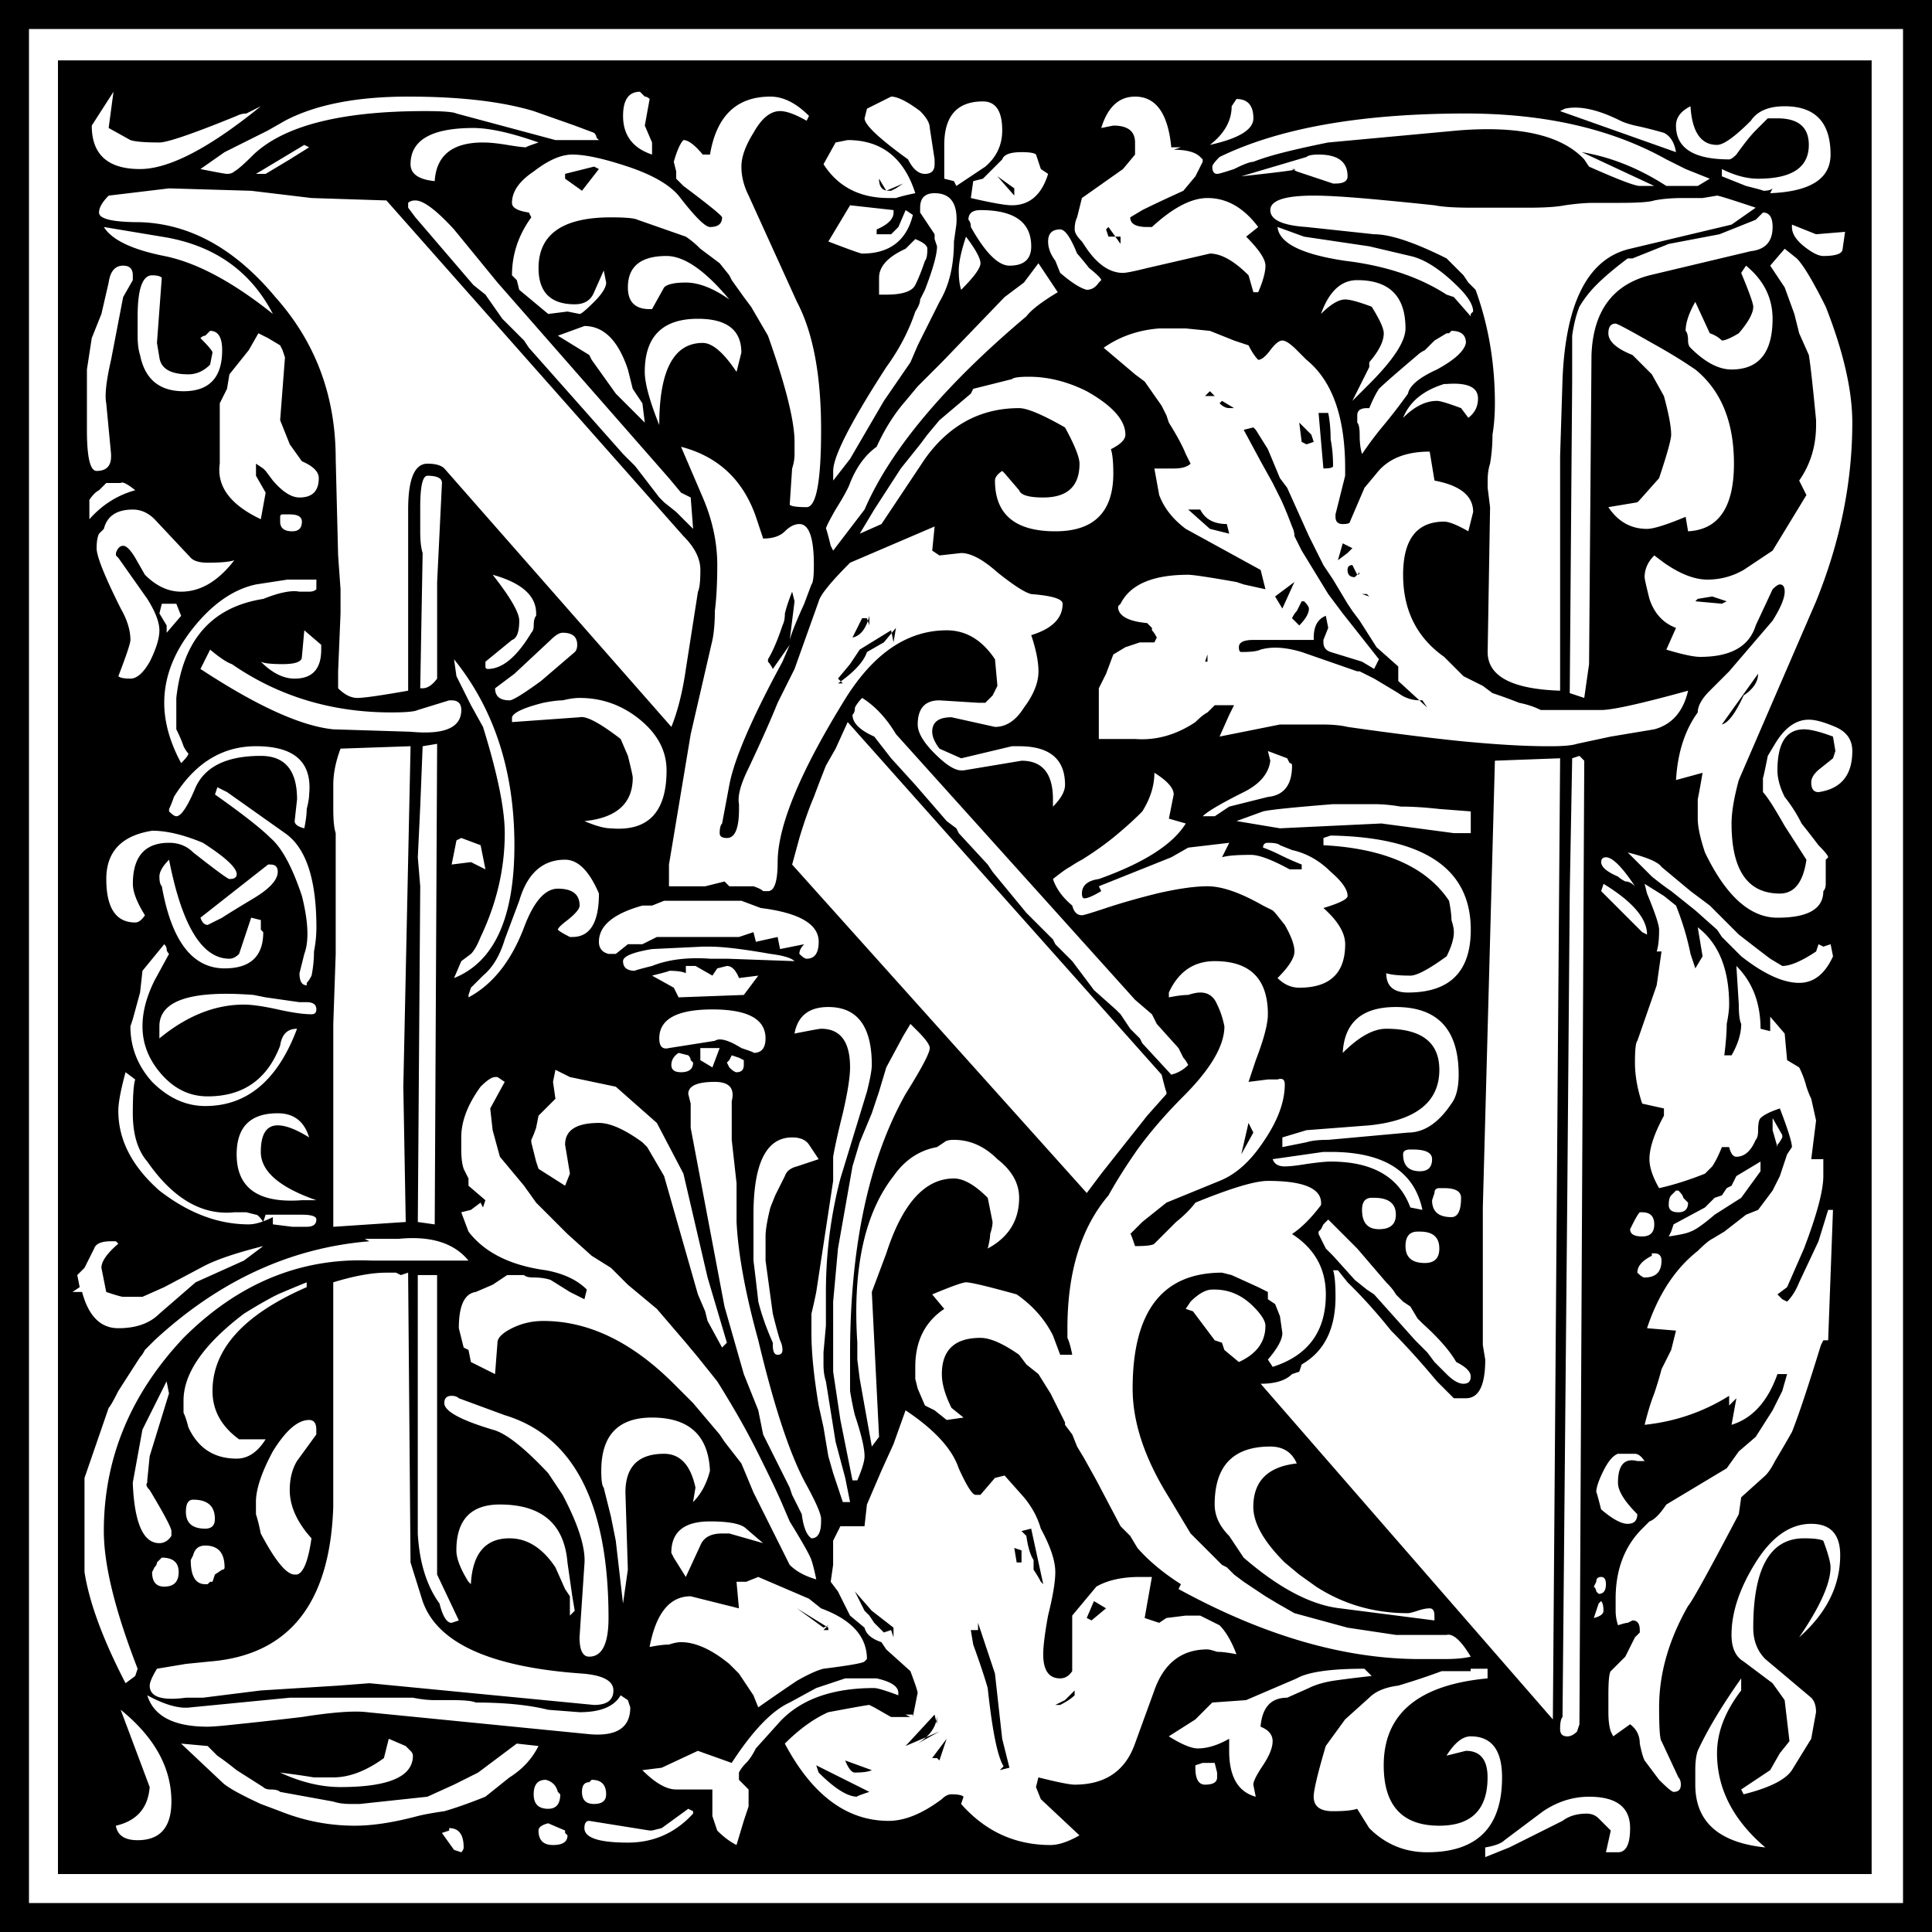 <svg xmlns="http://www.w3.org/2000/svg" viewBox="0 0 500 500"><path d="M0 500V0h500v500H0m7.5-7.5h485V7.5H7.5v485M15 485V15.62h469.38V485H15M168.75 40v-3.125l-1.875-4.375 1.25-6.875c-.417-.416-.834-.625-1.25-.625l-1.25-1.25c-2.917 0-4.375 2.084-4.375 6.25 0 5 2.5 8.334 7.5 10M51.87 43.75c4.167.834 6.458 1.25 6.875 1.25.833 0 1.458-.208 1.875-.625.833-.416 2.5-1.875 5-4.375 7.917-7.5 22.708-11.25 44.375-11.25 4.583 0 7.291.21 8.125.625l25.625 6.875h11.25l-.625-.625c0-.416-.208-.833-.625-1.25l-5-1.875-10.625-3.75c-8.334-2.5-19.167-3.75-32.5-3.75-13.333 0-23.958 2.084-31.875 6.25l-4.375 2.5-11.25 5.625-6.25 4.375M183.75 40h-1.875c-2.084-2.5-3.75-3.75-5-3.75-.834.834-1.667 2.709-2.5 5.625l.625 2.5v1.875l1.875 1.875c6.666 5 10 7.709 10 8.125 0 1.667-1.042 2.5-3.125 2.5-1.25 0-3.959-2.708-8.125-8.125-2.5-2.916-6.875-5.416-13.125-7.5C156.25 41.042 151.458 40 148.125 40c-2.917 0-6.25 1.46-10 4.375-3.75 2.5-5.625 5.209-5.625 8.125 0 1.25 1.458 2.084 4.375 2.5l.625 1.25c-3.334 4.584-5 9.584-5 15l1.25 1.25.625 2.5 7.5 6.25 5-.625 3.125.625c.417 0 1.666-1.04 3.75-3.125 2.083-2.083 3.125-3.75 3.125-5L156.25 70l-2.5 5.625c-.834 2.084-2.5 3.125-5 3.125-6.25 0-9.375-3.125-9.375-9.375 0-8.75 6.25-13.125 18.75-13.125 3.75 0 6.041.21 6.875.625l12.5 4.375c1.25.834 2.5 1.875 3.75 3.125l5 3.75 2.5 3.125.625 1.25 3.125 4.375 1.875 2.5 4.375 7.5c4.583 12.917 6.875 22.084 6.875 27.5v3.125c0 1.25-.208 2.5-.625 3.75l-.625 9.375c.416.417 1.875.625 4.375.625s3.75-6.666 3.75-20c0-14.166-2.084-25.208-6.25-33.125l-12.5-27.5c-1.25-2.5-1.875-5-1.875-7.5s1.04-5.416 3.125-8.75c2.083-3.75 4.375-5.625 6.875-5.625 1.666 0 3.958.834 6.875 2.5l.625-1.25c-3.334-3.333-6.667-5-10-5-8.75 0-13.959 5-15.625 15m40.625-11.875l-.625 2.5c0 1.667 3.75 5.209 11.25 10.625 1.25 2.5 2.708 3.75 4.375 3.75 1.666 0 2.5-.833 2.5-2.5v-1.25l-1.25-8.125c0-1.25-.834-2.708-2.5-4.375-3.334-2.5-5.834-3.75-7.5-3.75l-6.25 3.125m60.625 5l3.125-.625c3.75 0 5.625 1.46 5.625 4.375V40l-3.125 3.75L280 51.25l-1.25 5c-.417.834-.625 1.875-.625 3.125 0 .834.625 1.875 1.875 3.125l1.25 1.875c2.916 4.167 6.041 6.25 9.375 6.25.833 0 2.916-.416 6.25-1.25l16.25-3.75c2.916 0 6.25 1.875 10 5.625l1.25 4.375h1.25c1.25-2.916 1.875-5.208 1.875-6.875 0-1.666-1.667-4.166-5-7.5l3.125-2.5c-3.75-5-8.125-7.5-13.125-7.5-4.167 0-8.959 2.5-14.375 7.5h-1.25c-2.917 0-4.375-.833-4.375-2.5l3.125-1.875c2.5-1.25 6.041-2.916 10.625-5l3.125-3.75 1.875-3.75v-.625l-.625-.625c-1.25-1.25-3.542-1.875-6.875-1.875l1.875-.625h-2.5C302.291 29.375 299.166 25 293.75 25c-4.167 0-7.084 2.709-8.75 8.125m33.75-5.625c0 3.75-1.875 7.084-5.625 10 7.5-1.666 11.25-3.958 11.25-6.875 0-3.333-1.46-5-4.375-5l-1.25 1.875m-74.375 18.75l2.5.625.625 1.25 7.5-5c2.916-2.5 4.375-5.625 4.375-9.375 0-5-1.667-7.5-5-7.5-6.667 0-10 3.75-10 11.25v8.75M67.495 27.5c-1.667.834-2.917 1.46-3.75 1.875-.833 0-1.667.21-2.5.625-11.25 4.584-17.917 6.875-20 6.875-3.75 0-6.25-.208-7.5-.625l-5.625-3.125 1.25-9.375-5.625 8.75c0 7.5 4.167 11.25 12.5 11.25 7.5 0 17.917-5.416 31.25-16.25m370 0c-2.5 1.25-3.75 2.917-3.75 5 0 5.834 4.583 8.75 13.75 8.75.416 0 1.04-.416 1.875-1.25 2.083-2.916 3.75-5 5-6.25l3.125-3.125h2.5c5.416 0 8.124 2.292 8.125 6.875 0 5.834-4.375 8.75-13.125 8.75-2.917 0-6.042-.833-9.375-2.5v1.875l6.25 2.5c3.333.834 4.791 1.25 4.375 1.25 1.25 0 2.083-.208 2.5-.625L458.12 50c10.416-.416 15.625-3.75 15.625-10 0-8.333-3.959-12.5-11.875-12.5-4.167 0-7.084 1.25-8.75 3.75-4.167 4.167-7.084 6.25-8.75 6.25-4.167 0-6.459-3.333-6.875-10m-33.75 1.25l30 10.625c-.417-2.5-1.46-4.166-3.125-5-2.917-.833-5.417-1.458-7.5-1.875-1.667-.416-2.917-.833-3.75-1.25-5.834-2.916-10.625-3.958-14.375-3.125l-1.25.625M315.62 40.625c-1.25 1.25-1.875 2.084-1.875 2.5 0 1.25.416 1.875 1.25 1.875.416 0 1.875-.416 4.375-1.25 2.5-1.25 4.166-1.875 5-1.875 2.083-.833 4.791-1.666 8.125-2.5 3.333-.833 7.083-1.666 11.25-2.5l33.75-3.125c15.833-1.25 26.666 1.25 32.5 7.5l1.25 1.875c7.5 3.334 11.875 5 13.125 5h3.75l-18.75-8.75c7.5 1.25 14.791 4.167 21.875 8.75h8.125l3.125-1.875-6.25-2.5-5-2.5c-14.167-7.916-31.459-11.875-51.875-11.875-27.084 0-48.334 3.75-63.75 11.25m-203.12 6.25c.417-6.666 4.583-10 12.5-10 1.666 0 3.75.21 6.25.625 2.5.417 4.166.625 5 .625-.417 0 .625-.416 3.125-1.25-7.084-2.5-12.709-3.75-16.875-3.75-10.833 0-16.25 3.125-16.25 9.375 0 2.5 2.083 3.959 6.25 4.375m103.75-10l-3.125 5.625c3.75 5.834 9.375 8.75 16.875 8.75h1.875c1.25-.416 2.916-.833 5-1.25-2.917-9.166-8.75-13.75-17.5-13.75l-3.125.625M66.25 45h2.5L75 41.25l5-3.125-1.25-.625-12.5 7.5m185 6.25c5.416 1.25 8.958 1.875 10.625 1.875 4.583 0 7.708-2.708 9.375-8.125l-1.875-1.25-1.25-3.75c-.417-.416-1.667-.625-3.75-.625-2.917 0-4.584.625-5 1.875l-5 5-2.5.625-.625 4.375m70-5.625c11.666-1.25 16.041-1.875 13.125-1.875l1.25.625L345 47.5h.625c2.083 0 3.124-.625 3.125-1.875 0-3.75-2.5-5.625-7.5-5.625-1.667 0-2.709.21-3.125.625l-16.875 5m-293.12 5c-1.667 1.667-2.5 3.125-2.5 4.375 0 1.667 3.542 2.5 10.625 2.5 12.917.417 24.583 6.875 35 19.375C81.672 88.542 86.88 102.5 86.88 118.75l.625 25 .625 8.75v6.25l-.625 15v4.375c1.667 1.667 3.333 2.5 5 2.5 1.667 0 6.042-.625 13.125-1.875v-46.875c0-7.916 1.667-11.875 5-11.875 2.083 0 3.542.417 4.375 1.25l58.75 66.875c1.666-4.166 2.916-9.166 3.75-15l3.125-20c.417-.833.625-2.708.625-5.625 0-2.916-1.458-5.833-4.375-8.75l-76.875-86.875-19.375-.625-15.625-1.875-21.25-.625-15.625 1.875m208.75 30c-1.667 5-4.167 9.792-7.5 14.375-9.167 14.167-13.75 23.125-13.75 26.875v2.5l4.375-5.625 8.75-15 6.875-10 1.875-4.375 5.625-11.25c2.5-4.166 3.75-9.375 3.75-15.625l.625-4.375c.417-5.416-1.458-8.125-5.625-8.125-2.5 0-3.75 1.25-3.75 3.75V55l3.75 5.625v1.25l.625 1.875c0 2.084-1.042 5.834-3.125 11.25l-1.25 2.5c0 .834-.417 1.875-1.25 3.125m137.5-13.75l4.375 4.375 1.25 1.875L381.88 75c3.333 9.167 5 18.959 5 29.375 0 2.917-.21 5.625-.625 8.125 0 2.5-.21 5-.625 7.5-.417 1.25-.625 2.709-.625 4.375v1.875l.625 5-.625 37.5c0 6.25 6.25 9.584 18.75 10v-60.625l.625-20c.833-20 6.666-31.25 17.5-33.75l26.25-6.25 6.25-4.375c-6.25-2.083-9.584-3.125-10-3.125l-3.75.625h-5c-2.917 0-5.417.21-7.5.625-1.25.417-4.167.625-8.75.625h-6.875c-2.084 0-4.584.21-7.5.625-2.084.417-5.209.625-9.375.625h-15c-4.167 0-7.292-.208-9.375-.625-7.917-.833-14.375-1.458-19.375-1.875-5-.416-8.959-.625-11.875-.625-7.5 0-11.25 1.25-11.25 3.75s3.124 3.959 9.375 4.375l17.5 1.875c4.166 0 10.416 2.084 18.75 6.25M105.63 53.75l1.875 2.5 15 17.5 3.125 2.5 4.375 6.25 1.875 1.875 3.75 3.75L136.88 90l24.375 27.5 3.125 3.125 6.25 8.125 1.25 1.25 3.125 2.5 3.125 3.125 1.25 1.25-.625-8.125-2.5-1.25-3.125-3.75-44.375-50.625-11.25-13.75c-4.583-5-7.917-7.5-10-7.5-.833 0-1.458.21-1.875.625v1.25m108.75 8.75c5.416 2.084 8.333 3.125 8.75 3.125 7.083 0 11.458-3.333 13.125-10l-1.875-1.25-1.875 4.375-1.875 1.875h-3.75v-1.25c2.916-1.25 4.375-2.708 4.375-4.375v-.625l-11.25-1.25-5.625 9.375m36.875-3.75c3.75 6.667 7.083 10 10 10 3.75 0 5.625-1.666 5.625-5 0-6.25-4.375-9.375-13.125-9.375-2.084 0-3.125.834-3.125 2.5.417.417.625 1.042.625 1.875m203.12-1.875L445 60.625l-13.125 2.5-9.375 3.75h-1.25c-3.334 2.5-6.042 4.792-8.125 6.875a29.038 29.038 0 00-4.375 5.625c-.834 2.084-1.46 4.584-1.875 7.5V98.75l-.625 80.625 3.75 1.25 1.25-8.75.625-80c.416-11.25 5.416-18.125 15-20.625l26.25-6.25c3.75-.416 5.625-2.5 5.625-6.25 0-2.5-.834-3.75-2.5-3.75l-1.875 1.875m17.5 9.375c3.333 0 5-.625 5-1.875L477.5 60l-7.5.625-6.25-2.5v.625c0 1.667 1.04 3.334 3.125 5 2.083 1.667 3.75 2.5 5 2.5m-445-7.5c2.083 3.334 7.292 5.834 15.625 7.5 8.333 1.667 17.708 6.667 28.125 15-5.833-11.25-15.417-17.916-28.75-20l-15-2.5m246.25 8.75l1.25 3.125c2.916 2.5 5.208 3.959 6.875 4.375 1.25 0 2.291-.625 3.125-1.875L285 72.5c0-.416-1.042-1.458-3.125-3.125-1.667-2.083-2.709-3.333-3.125-3.75-1.667-4.166-3.125-6.25-4.375-6.25-2.084 0-3.125 1.042-3.125 3.125 0 1.667.625 3.334 1.875 5m57.5-8.75c.416 4.167 6.25 7.084 17.5 8.75 10.416 1.25 19.166 4.167 26.25 8.75l1.875.625 4.375 5v-.625l.625-.625c0-1.666-1.25-3.75-3.75-6.25-4.584-4.583-8.75-7.291-12.5-8.125l-10.625-2.5-16.875-2.5-6.875-2.5M250 61.25c-1.25 3.75-1.875 6.667-1.875 8.75 0 2.084.208 3.75.625 5 3.333-3.333 5-5.625 5-6.875s-1.25-3.541-3.75-6.875m-13.125.625l-2.5 2.5c-4.584 2.084-6.875 4.584-6.875 7.5v4.375h1.875c4.166 0 6.666-.833 7.5-2.5.833-1.666 1.666-3.75 2.5-6.25.416-.416.625-1.458.625-3.125 0-.833-1.042-1.666-3.125-2.5m221.25 6.875l3.75 5.625 2.5 6.875 1.25 5 2.5 5.625c.416 2.5 1.04 8.125 1.875 16.875V110c0 5.417-1.46 10.209-4.375 14.375l1.875 3.75-8.75 14.375-7.5 5c-2.917 1.667-6.042 2.5-9.375 2.5-3.334 0-7.084-1.458-11.25-4.375l-2.5-1.875c-1.667 1.667-2.5 3.542-2.5 5.625 0 .417.416 2.292 1.25 5.625 1.25 3.75 3.541 6.25 6.875 7.5l-2.5 5.625c4.166 1.25 7.083 1.875 8.75 1.875 7.916 0 12.708-2.708 14.375-8.125l4.375-9.375c.833-.833 1.458-1.25 1.875-1.25.833 0 1.25.625 1.25 1.875 0 1.667-1.042 4.167-3.125 7.5L447.5 173.75l-5 5c-2.084 2.084-3.126 3.959-3.125 5.625-3.334 4.584-5.209 10.417-5.625 17.5l6.875-1.875c-.417 2.5-.834 4.792-1.25 6.875v5c0 2.084.625 5 1.875 8.75 5.416 11.25 11.666 16.875 18.75 16.875 7.916 0 11.875-2.291 11.875-6.875.416-.417.625-1.04.625-1.875v-6.25l.625-.625c0-.417-.834-1.458-2.5-3.125a233.206 233.206 0 00-4.375-5.625 38.636 38.636 0 00-4.375-6.875c-1.25-2.5-1.875-4.791-1.875-6.875 0-7.083 2.291-10.625 6.875-10.625 1.666 0 4.166.625 7.5 1.875l.625 3.75-.625 1.875-3.125 2.5c-1.667 1.25-2.5 2.5-2.5 3.75 0 1.667.625 2.5 1.875 2.5 5.833-.833 8.75-4.375 8.75-10.625 0-2.916-1.46-5-4.375-6.25-2.917-1.25-5.209-1.875-6.875-1.875-3.334 0-6.25 2.084-8.75 6.25l-1.875 3.125c-.834 4.167-1.25 6.042-1.25 5.625V205c.416.417 1.04 1.25 1.875 2.5.833 1.25 2.083 3.334 3.75 6.25l5.625 8.75c-.834 5.834-3.126 8.75-6.875 8.75-8.334 0-12.5-6.041-12.5-18.125 0-2.916.625-6.666 1.875-11.25l20-46.25c6.25-15.416 9.374-30.833 9.375-46.25 0-8.333-2.292-18.333-6.875-30-3.334-6.666-5.834-10.833-7.5-12.5l-3.125-2.5-3.75 4.375m-269.38 8.75c-6.25-7.5-11.667-11.25-16.25-11.25-6.667 0-10 2.709-10 8.125 0 3.75 1.875 5.625 5.625 5.625h.625l3.125-5.625c.833-.833 2.708-1.25 5.625-1.25 3.333 0 7.083 1.46 11.25 4.375m-162.5 3.75l-2.5 6.25-1.25 8.125v15.625c0 7.084.833 10.625 2.5 10.625 2.5 0 3.75-1.25 3.75-3.75v-.625l-1.25-13.125c-.417-2.083 0-5.833 1.25-11.25l3.125-16.25 2.5-4.375v-1.25c0-1.666-.833-2.5-2.5-2.5-2.083 0-3.333 1.46-3.75 4.375l-1.875 8.125m242.5-13.125l-3.75 5-5 3.75-16.25 16.875-6.25 6.25-3.125 3.75c-2.917 3.334-5.417 7.292-7.5 11.875-2.917 2.084-5.209 5.209-6.875 9.375-.417 1.25-1.667 3.542-3.75 6.875-1.667 2.917-2.5 4.584-2.5 5 0-.416.417 1.042 1.25 4.375l.625 1.25 8.125-10.625c6.666-15.416 20.625-32.083 41.875-50 1.25-1.666 3.958-3.75 8.125-6.25l-5-7.5m183.12.625l-1.25 1.875c2.083 5 3.124 7.917 3.125 8.75 0 1.667-1.25 3.959-3.75 6.875-2.084 1.25-3.542 1.875-4.375 1.875-.834-.833-1.875-1.458-3.125-1.875l-3.75-8.125c-1.667 2.917-2.5 5.417-2.5 7.5.416.417.625 1.25.625 2.5 0 .834.208 1.46.625 1.875 3.75 3.75 7.291 5.625 10.625 5.625 7.083 0 10.625-4.375 10.625-13.125 0-5.416-2.292-10-6.875-13.75M36.245 91.875c1.25 6.25 5 9.375 11.25 9.375 6.667 0 10-3.541 10-10.625 0-3.333-1.042-5-3.125-5l-1.25 1.25c-.417 0-.833.21-1.25.625 2.083 2.084 3.125 3.334 3.125 3.75l-.625 3.125c-1.667 1.667-3.542 2.5-5.625 2.5-4.583 0-7.083-1.458-7.5-4.375l-.625-3.75 1.25-16.875c-.417-.416-1.25-.625-2.5-.625-2.5 0-3.75 3.542-3.75 10.625v5c0 2.084.208 3.75.625 5m305.62-10.625c2.5-2.5 4.583-3.75 6.25-3.75 1.25 0 3.541.625 6.875 1.875 2.083 3.334 3.124 5.625 3.125 6.875 0 2.084-1.25 4.584-3.75 7.5V95l-4.375 8.75 4.375-4.375c6.25-6.25 9.374-11.041 9.375-14.375 0-8.333-4.167-12.5-12.5-12.5-4.167 0-7.292 2.917-9.375 8.75M170.615 110c0-14.166 3.75-21.25 11.25-21.25 2.5 0 5.416 2.5 8.75 7.5l1.25-5c0-5.833-3.75-8.75-11.25-8.75-9.167 0-13.75 4.584-13.75 13.75 0 2.917 1.25 7.5 3.75 13.75m251.88-18.125l2.5 2.5 2.5 2.5 3.125 5.625c1.25 4.584 1.875 7.917 1.875 10 0 1.25-1.042 5-3.125 11.25l-5 5.625-.625.625-7.5 1.25c2.5 3.75 5.833 5.625 10 5.625 1.666 0 5-1.04 10-3.125l.625 3.75c7.916-.416 11.875-6.25 11.875-17.5 0-10.833-3.334-18.958-10-24.375l-1.875-1.25c-2.5-1.666-5.625-3.541-9.375-5.625-5.834-3.333-8.959-5-9.375-5-1.25 0-1.875.834-1.875 2.5 0 2.084 2.083 3.959 6.25 5.625m-278.12-5l8.125 5 .625 1.25 6.25 8.75L165 107.5l1.875 1.875-.625-5-2.5-3.75-1.25-5c-2.5-7.5-6.25-11.25-11.25-11.25l-6.875 2.5M285.625 90l8.125 6.875 2.5 1.875 4.375 6.25 1.25 2.5.625 1.875c2.083 3.334 3.541 6.042 4.375 8.125l1.25 2.5c-.834.834-2.292 1.25-4.375 1.25h-5l1.25 6.875c1.25 3.334 3.541 6.25 6.875 8.75L326.25 147.5l1.25 5-5.625-1.25-1.875-.625c-7.084-1.25-11.25-1.875-12.5-1.875-9.167 0-15 2.5-17.5 7.5l-.625.625v.625c.416 2.084 2.916 3.334 7.5 3.75l1.25 1.25v.625c.416.417.833 1.042 1.25 1.875l-.625 1.25H295l-3.75 1.25-3.125 1.875-1.875 5-1.875 3.75v13.125h9.375c5.416.417 10.625-1.042 15.625-4.375 1.25-1.25 2.291-2.083 3.125-2.5l1.875-1.875h5l-1.25 2.5-2.5 5.625 15.625-3.125h10.625c2.916 0 5.208.21 6.875.625 11.666 1.667 21.666 2.917 30 3.75 8.75.834 16.041 1.25 21.875 1.25h.625c3.333 0 5.625-.208 6.875-.625l8.75-1.875 11.25-1.875c4.583-1.25 7.5-4.583 8.75-10-12.084 3.334-19.584 5-22.5 5H398.75c-1.667-.833-3.542-1.458-5.625-1.875a126.052 126.052 0 00-6.875-2.5l-2.5-1.875-5-2.5-5-5c-7.084-5-10.625-12.083-10.625-21.25 0-9.166 3.541-13.75 10.625-13.75 1.25 0 3.333.834 6.25 2.5l1.25-5c0-4.166-3.334-6.875-10-8.125l-1.25-7.5c-6.25 0-10.834 1.875-13.75 5.625l-3.125 3.75-3.75 8.75c0 .417-.625.625-1.875.625s-1.875-.625-1.875-1.875v-.625l2.5-10v-1.875c0-13.333-3.334-22.708-10-28.125l-2.5-2.5c-1.667-1.666-2.917-2.5-3.75-2.5-.834 0-1.875.834-3.125 2.5-1.25 1.667-2.292 2.5-3.125 2.5-.834-.833-1.667-2.083-2.5-3.75l-3.75-1.25-6.25-2.5-6.25-.625H300c-5.417.417-10.209 2.084-14.375 5m-221.25.625l-5 6.25-.625 3.75-1.875 3.75V120c-.833 5.834 2.708 10.625 10.625 14.375l1.25-6.875-2.5-4.375V120l1.875 1.25.625.625 1.875 2.5c2.5 2.917 4.792 4.375 6.875 4.375 3.333 0 5-1.666 5-5 0-1.666-1.458-3.125-4.375-4.375L75 115l-2.5-6.25 1.25-16.25-.625-1.875-.625-1.25-3.125-1.875-2.5-1.25-2.5 4.375m306.88-2.5l-2.5 2.5c-.834.417-1.46.834-1.875 1.25-5.417 4.584-8.75 7.5-10 8.75-.834 1.25-1.667 2.917-2.5 5h-.625c-1.667 0-2.5.625-2.5 1.875v1.875c.416.417.625 1.46.625 3.125 0 2.084.208 3.75.625 5 1.666-2.5 3.541-5 5.625-7.5 2.083-2.5 4.166-5.208 6.25-8.125.416-2.083 2.916-4.166 7.5-6.25 4.583-2.5 7.083-4.791 7.5-6.875 0-2.083-1.25-3.125-3.75-3.125l-.625.625h-.625l-3.125 1.875m-119.38 12.5l-.625 1.25-8.125 6.875L240 112.5l-1.875 2.5-5 6.25-6.875 10.625-3.75 6.25 5.625-2.5 11.25-16.875c6.25-8.75 14.375-13.125 24.375-13.125 2.083 0 6.041 1.667 11.875 5 2.5 4.584 3.75 7.709 3.75 9.375 0 5.834-3.125 8.75-9.375 8.75-3.75 0-5.834-.625-6.25-1.875L260 122.5l-.625-.625c-1.25.834-1.875 1.667-1.875 2.5 0 8.75 5.208 13.125 15.625 13.125 10 0 15-5 15-15 0-2.916-.21-5-.625-6.25 2.5-1.25 3.75-2.5 3.75-3.75 0-3.75-3.334-7.5-10-11.25-5-2.5-10-3.75-15-3.75-2.5 0-3.959.21-4.375.625l-10 2.5m121.88-1.25c-5.417 1.667-8.959 4.584-10.625 8.75 2.916-2.916 5.833-4.375 8.75-4.375.833 0 2.916.625 6.25 1.875l1.875 2.5c1.666-1.25 2.5-2.916 2.5-5 0-2.916-2.709-4.166-8.125-3.75h-.625m-197.5 16.25l5.625 13.125c2.5 5.834 3.75 11.667 3.75 17.5 0 4.584-.208 8.542-.625 11.875 0 2.917-.21 5.417-.625 7.5L178.755 190l-5.625 33.75v5.625h9.375l5-1.25 1.25 1.25h6.25c1.25.417 2.083.833 2.5 1.25h1.25c1.666 0 2.5-2.5 2.5-7.5 0-9.166 5.625-22.916 16.875-41.25 7.5-12.5 16.458-18.75 26.875-18.75 5 0 9.166 2.5 12.5 7.5l.625 6.875-1.25 2.5-1.875 1.875h-1.875l-10-.625c-3.75 0-5.625 2.084-5.625 6.25 0 2.084 1.458 4.584 4.375 7.5 2.916 2.917 5.208 4.375 6.875 4.375h.625l15-2.5c5.416 0 8.125 3.334 8.125 10v1.875c2.083-2.083 3.125-3.958 3.125-5.625 0-6.666-3.959-10-11.875-10h-1.875l-13.125 3.125-5.625-2.5c-1.25-1.666-1.875-3.125-1.875-4.375 0-2.5 1.666-3.75 5-3.75l11.25 2.5c2.916 0 5.416-1.666 7.5-5 2.5-3.333 3.75-6.458 3.75-9.375 0-2.5-.625-5.625-1.875-9.375 5.416-1.666 8.125-4.375 8.125-8.125 0-1.25-2.709-2.083-8.125-2.5-1.667-.416-4.584-2.291-8.75-5.625-3.75-3.333-6.875-5-9.375-5l-5.625.625-1.875-1.25.625-6.25-21.875 9.375c-5 5-7.709 8.334-8.125 10l-6.25 17.5-4.375 8.75c-1.667 4.167-4.167 9.792-7.5 16.875-2.084 4.167-2.917 7.292-2.5 9.375v1.25c0 5-1.042 7.5-3.125 7.5-1.25 0-1.875-.417-1.875-1.25 0-1.25.208-2.083.625-2.5l1.875-10c1.25-6.666 5.833-17.291 13.75-31.875l1.875-4.375-4.375 6.25c-.417-.833-.833-1.458-1.25-1.875v-.625c1.25-2.083 2.5-5 3.75-8.75.417-.833.625-1.875.625-3.125.417-1.666 1.04-3.541 1.875-5.625l.625 2.5-1.25 10c.416-1.666 1.666-4.791 3.75-9.375l1.875-5c.416-.416.625-2.083.625-5 0-7.083-1.25-10.625-3.75-10.625-1.25 0-2.5.625-3.75 1.875s-3.125 1.875-5.625 1.875l-1.875-5.625c-3.334-9.583-9.792-15.625-19.375-18.125m-67.5 62.5h.625c1.25 0 2.5-.833 3.75-2.5v-25L114.38 125c0-1.25-1.25-1.875-3.75-1.875-1.25 0-1.875 2.709-1.875 8.125v6.25c0 2.5.208 4.375.625 5.625l-.625 35m-85.625-48.75v5c3.333-3.75 7.292-6.25 11.875-7.5-2.083-1.666-3.333-2.291-3.75-1.875h-3.75l-1.875 1.875c-.833.417-1.667 1.25-2.5 2.5m3.75 7.5l-1.25 1.25c-.417.834-.625 2.084-.625 3.75 0 2.084 2.083 7.292 6.25 15.625 1.667 2.917 2.5 5.625 2.5 8.125 0 .834-1.042 3.959-3.125 9.375.417.417 1.458.625 3.125.625s3.333-1.458 5-4.375c1.667-3.333 2.5-6.041 2.5-8.125 0-2.083-1.042-4.791-3.125-8.125l-7.5-10.625-.625-.625v-.625c.417-1.25 1.042-1.875 1.875-1.875s1.875 1.042 3.125 3.125l2.5 4.375c2.917 2.917 6.042 4.375 9.375 4.375 5 0 9.583-2.708 13.75-8.125-1.25.417-3.542.625-6.875.625-2.083 0-3.542-.416-4.375-1.25l-9.375-10c-1.667-1.666-3.542-2.5-5.625-2.5-4.167 0-6.667 1.667-7.5 5m48.125-3.75H73.13c-.417 0-.625.21-.625.625V135c0 1.667 1.042 2.5 3.125 2.5 1.667 0 2.5-.833 2.5-2.5 0-1.25-1.042-1.875-3.125-1.875m52.5 15.625c4.583 5.834 6.875 9.792 6.875 11.875 0 2.917-.625 4.584-1.875 5l-6.875 5.625v1.25c0 .417.208.625.625.625 3.75 0 7.5-3.125 11.25-9.375.417-.416.625-1.04.625-1.875 0-1.25.208-2.083.625-2.5v-.625c0-4.583-3.75-7.916-11.25-10M46.88 197.5c1.25-1.25 1.875-2.083 1.875-2.5-.417-.416-.833-1.04-1.25-1.875-.417-1.25-1.042-2.708-1.875-4.375v-8.125c1.667-15 9.167-23.541 22.5-25.625 4.167-1.666 7.292-2.291 9.375-1.875h2.5c.833 0 1.458-.208 1.875-.625V150h-7.5l-8.125 1.25c-5.833 1.25-11.25 5-16.25 11.25s-7.5 12.709-7.5 19.375c0 5 1.458 10.209 4.375 15.625m-5.625-38.75l1.875 3.125v1.875l3.75-4.375-1.25-3.125h-3.75l-.625 2.5m26.25 12.5c2.917 2.917 5.833 4.375 8.75 4.375 4.583 0 6.875-2.5 6.875-7.5v-1.25l-4.375-3.75L78.13 170c0 1.25-1.667 1.875-5 1.875-2.917 0-4.792-.208-5.625-.625m65.625 3.125l-5 3.75c0 2.084 1.25 3.125 3.75 3.125.833 0 3.541-1.666 8.125-5l8.75-7.5c.417-.417.625-1.042.625-1.875 0-2.083-1.25-3.125-3.75-3.125-.834 0-1.875.625-3.125 1.875l-9.375 8.75m-78.75-6.25l-2.5 5c14.583 9.584 26.042 14.792 34.375 15.625l20 .625c8.75.833 13.125-1.042 13.125-5.625 0-1.666-.834-2.5-2.5-2.5h-.625l-8.125 2.5c-.833.417-3.125.625-6.875.625-15.417 0-29.167-4.166-41.25-12.5-1.25-.417-3.125-1.666-5.625-3.75m63.125 2.5l.625 4.375 1.25 2.5 2.5 5 3.125 5.625c3.75 12.084 5.625 21.25 5.625 27.5 0 9.167-2.084 18.125-6.25 26.875-.834 2.084-1.667 3.542-2.5 4.375l-2.5 1.875-1.875 4.375c10.416-4.166 15.625-15.625 15.625-34.375 0-19.166-5.209-35.208-15.625-48.125m43.125 20.625l1.875 4.375c.833 3.334 1.25 5.209 1.25 5.625 0 6.667-4.167 10.417-12.5 11.25 2.916 1.25 5.208 1.875 6.875 1.875 9.583.834 14.375-4.166 14.375-15 0-5-2.292-9.375-6.875-13.125-4.584-3.75-9.792-5.625-15.625-5.625-1.25 0-2.709.21-4.375.625-1.25 0-2.917.21-5 .625-5 1.25-7.709 2.5-8.125 3.75v1.25l17.5-1.25c1.666-.417 5.208 1.458 10.625 5.625m62.5-10.625c-.834.833-1.458 1.667-1.875 2.5 0 .834-.208 1.46-.625 1.875 0 2.084 1.875 3.959 5.625 5.625l4.375 5.625 6.25 6.875 8.125 9.375 2.5 1.875.625 1.25 7.5 8.125 1.25 1.875 8.75 10.625 6.875 6.875.625 1.25 3.125 3.125 1.25 1.25 5.625 7.5 5.625 5 1.25 1.25 2.5 3.75 2.5 2.5.625 1.25 7.5 8.125c1.666-.417 3.125-1.25 4.375-2.5-.417-.833-.834-1.458-1.25-1.875l-1.25-2.5-5.625-6.25-1.25-2.5-4.375-3.75L231.88 190c-2.5-4.166-5.417-7.291-8.75-9.375m-3.75 6.25l-3.125 6.875-2.5 4.375a419.764 419.764 0 00-3.125 8.125c-1.25 2.917-2.5 6.459-3.75 10.625l-1.875 6.875 76.25 85 3.75-5 11.875-15 5-5.625v-.625c0 .417-.417-1.04-1.25-4.375l-81.25-91.25M113.13 192.5l-3.75.625-.625 15.625-.625 13.125.625 7.5-.625 86.875 4.375.625.625-124.38m-6.875.625l-18.125.625c-1.25 3.334-1.875 6.459-1.875 9.375v6.25c0 2.917.208 5 .625 6.25v31.25l-.625 18.125v52.5l18.75-1.25-.625-35 1.875-88.125m-27.5 21.25c.417-2.083.625-3.75.625-5 .417-1.666.625-2.916.625-3.75.833-8.333-3.75-12.5-13.75-12.5-8.75 0-15.833 4.375-21.25 13.125-.417 1.25-.833 2.292-1.25 3.125v.625c.833.833 1.458 1.25 1.875 1.25 1.25 0 2.917-2.5 5-7.5 2.5-5.416 8.125-8.125 16.875-8.125 6.25 0 9.375 3.75 9.375 11.25l-.625 5.625c0 .834.833 1.46 2.5 1.875m250-17.5c-.417 3.334-2.709 6.042-6.875 8.125-5.834 2.917-9.375 5-10.625 6.25h3.125l3.75-2.5 10-2.5c4.166-.417 6.25-3.125 6.25-8.125 0-.417-.21-.625-.625-.625l-.625-1.25-5-1.875.625 2.5m80-1.25l-1.875.625-.625 34.375-.625 76.875-1.25 136.88c-.417.417-.625 1.458-.625 3.125 0 1.25.625 1.875 1.875 1.875.833 0 1.666-.417 2.5-1.25l.625-1.875 1.25-249.38-1.25-1.25m-21.875 1.25l-3.125 115.62v35.625l.625 3.75c0 6.667-1.667 10-5 10h-3.125l-4.375-4.375c-4.167-5-8.126-9.375-11.875-13.125-3.334-4.167-6.667-7.917-10-11.25l-1.25-1.25-2.5-3.125h-1.25c.416 1.25.625 3.542.625 6.875 0 8.333-2.917 14.167-8.75 17.5l-.625 1.875-1.875.625c-1.667 1.667-4.375 2.5-8.125 2.5l75.625 86.875 1.875-248.75-16.875.625m-88.125 3.125c0 3.334-1.042 6.667-3.125 10l-.625.625c-1.667 1.667-3.75 3.542-6.25 5.625-2.5 2.084-5.417 4.167-8.75 6.25-.834.417-1.875 1.042-3.125 1.875-.834.417-2.292 1.458-4.375 3.125.833 2.5 2.5 4.792 5 6.875.416 1.667 1.25 2.5 2.5 2.5.416 0 2.5-.625 6.25-1.875s8.125-2.5 13.125-3.75c5.416-1.25 9.791-1.875 13.125-1.875 3.75 0 8.541 1.667 14.375 5l2.5 1.25.625.625 2.5 3.125c1.666 2.917 2.5 5.209 2.5 6.875 0 1.667-1.46 3.959-4.375 6.875 1.666 1.667 3.541 2.5 5.625 2.5 7.916 0 11.875-3.75 11.875-11.25 0-2.916-1.875-6.041-5.625-9.375 4.166-1.25 6.25-2.291 6.25-3.125 0-1.666-1.46-3.75-4.375-6.25-2.917-2.916-6.25-4.791-10-5.625l-3.125-1.25c-.417-.417-1.46-.625-3.125-.625-.834 0-1.25.417-1.25 1.25 1.25.417 2.708 1.042 4.375 1.875a73.836 73.836 0 005.625 2.5v1.25h-3.125c-4.584-2.5-7.917-3.75-10-3.75-3.75 0-6.25.21-7.5.625l1.875-3.75-10.625 1.25-4.375 2.5-18.75 7.5.625 1.25c-2.084 1.25-3.542 1.875-4.375 1.875-.417 0-.625-.417-.625-1.25 0-2.083 1.458-3.333 4.375-3.75 11.666-4.166 19.166-8.958 22.5-14.375l-4.375-1.25 1.25-6.25c0-1.666-1.667-3.541-5-5.625m-243.12 5.625c7.083 5 11.875 8.75 14.375 11.25 2.917 2.5 5.625 7.5 8.125 15 1.667 6.667 1.875 11.667.625 15l-1.25 5c0 2.084.625 3.125 1.875 3.125v-.625c.417-.416.833-1.04 1.25-1.875.417-2.083.625-4.166.625-6.25.417-2.083.625-4.166.625-6.25 0-12.5-2.708-20.625-8.125-24.375l-15-10.625-2.5-1.25-.625 1.875m325 10v-5.625l-8.125-.625c-3.75-.417-7.084-.625-10-.625-2.5-.417-4.792-.625-6.875-.625H345.01c-10.417.833-16.459 1.458-18.125 1.875l-6.875 2.5 11.25 1.875 26.25-1.25 18.75 2.5h4.375m-341.25-.625c-7.917 1.25-11.875 5.417-11.875 12.5 0 7.5 2.5 11.25 7.5 11.25.833 0 1.667-.625 2.5-1.875-2.083-3.333-3.125-6.041-3.125-8.125 0-7.083 3.125-10.625 9.375-10.625 2.5 0 4.583.834 6.25 2.5 5.833 4.584 8.958 6.875 9.375 6.875 1.25 0 1.875-.417 1.875-1.25 0-1.666-2.917-4.375-8.75-8.125-5-2.083-9.375-3.125-13.125-3.125m78.75 2.5l-1.25 6.25 5-.625 3.75 1.875-1.25-6.25-5-1.875-1.25.625m226.25-1.25l-1.875.625v1.875c15.833.833 26.666 5.625 32.5 14.375.416 2.084.625 3.75.625 5 .416 1.25.625 2.292.625 3.125 0 1.667-.625 3.75-1.875 6.25-4.584 3.334-7.709 5-9.375 5-2.917 0-5-.208-6.25-.625 0 3.334 1.875 5 5.625 5 10.833 0 16.25-5.416 16.25-16.25 0-15.833-12.084-23.958-36.25-24.375m76.875 4.375l6.25 6.25c2.083 1.667 3.75 2.917 5 3.75l6.25 5 5.625 5 1.25 1.875 5 5c5.833 4.584 10.833 6.875 15 6.875 3.75 0 6.666-2.291 8.75-6.875l-.625-3.125-1.875.625-1.25-.625-.625 1.875c-3.75 2.5-6.667 3.75-8.75 3.75l-3.125-1.875c-1.667-1.25-4.375-3.333-8.125-6.25l-7.5-7.5-5-3.75-7.5-6.25c-.834-1.25-3.75-2.5-8.75-3.75m1.875 8.75c-3.334-5-5.834-7.5-7.5-7.5-.834 0-1.25.417-1.25 1.25 0 1.25 1.458 2.5 4.375 3.75.416.417 1.04.834 1.875 1.25.833 0 1.666.417 2.5 1.25m-301.88 28.75c6.25-3.333 11.041-9.375 14.375-18.125 2.5-6.666 5.416-10 8.75-10 3.75 0 5.625 1.46 5.625 4.375 0 .833-1.042 2.084-3.125 3.75-1.667 1.25-2.5 2.084-2.5 2.5.417.417 1.458 1.042 3.125 1.875h.625c4.583 0 6.875-3.75 6.875-11.25-2.5-5.833-5.417-8.75-8.75-8.75-5.834 0-9.792 3.542-11.875 10.625l-3.75 10c-1.25 4.167-3.125 7.292-5.625 9.375l-3.125 3.125-.625 1.875v.625m-77.5-35.625c-1.667 1.667-2.5 3.125-2.5 4.375s.208 2.084.625 2.5c2.5 14.167 7.917 21.25 16.25 21.25 6.667 0 10-3.125 10-9.375l-.625-.625v-2.5l-2.5-.625-3.125 9.375c-.833.833-1.667 1.25-2.5 1.25-7.083 0-12.292-8.541-15.625-25.625m8.125 15c.417 1.25 1.042 1.875 1.875 1.875l3.75-1.875c1.25-.833 3.958-2.5 8.125-5s6.25-4.791 6.25-6.875c0-1.25-.625-1.875-1.875-1.875h-.625l-17.5 13.75M415 228.74l-.625 1.875L425 241.24l1.25.625c0-4.166-3.75-8.541-11.25-13.125m11.25 2.5c2.083 5 3.124 8.125 3.125 9.375 0 2.5-.21 4.375-.625 5.625H430l-1.25 8.75-5 14.375c-.417.417-.625 2.292-.625 5.625 0 3.334.625 6.875 1.875 10.625l5.625 1.25v1.875c-2.5 4.584-3.75 8.334-3.75 11.25 0 2.084.833 4.584 2.5 7.5 3.75-.833 7.708-2.083 11.875-3.75.416-.417 1.04-1.042 1.875-1.875.833-1.25 1.666-2.916 2.5-5h1.875c.416 1.667 1.04 2.5 1.875 2.5 2.083 0 3.75-1.458 5-4.375.416-.417.625-1.25.625-2.5 0-1.666.208-2.708.625-3.125.833-.833 2.5-1.666 5-2.5 2.083 5.417 3.124 8.75 3.125 10l-1.25 1.875-1.875 5.625-1.875 3.75-3.75 5-3.125 1.25-5.625 4.375-3.125 1.875c-.834.417-2.084 1.458-3.75 3.125-5.834 4.583-10.209 11.25-13.125 20l7.5.625-1.25 5-2.5 5c-.417 1.667-1.042 3.75-1.875 6.25-.834 2.083-1.667 4.792-2.5 8.125 7.916-.833 15.208-3.333 21.875-7.5v2.5l1.875-1.875-1.25 6.875c5.416-1.667 9.374-6.042 11.875-13.125h2.5l-1.25 4.375-2.5 5-4.375 6.875-4.375 3.75-3.125 4.375-15.625 9.375c-1.667 2.5-3.126 3.958-4.375 4.375L425 395.615c-4.584 4.583-6.875 10.625-6.875 18.125v3.125c0 1.25.208 2.5.625 3.75 1.25-.417 2.083-.625 2.5-.625l1.25-.625c1.25 0 1.875.833 1.875 2.5v.625l-1.25 1.25-2.5 5-3.75 3.75c-.417.417-.625 2.5-.625 6.25v4.375c0 2.083.208 3.75.625 5l.625 1.25 4.375-3.125c1.666 1.25 2.5 2.917 2.5 5 .416 2.083.833 3.542 1.25 4.375l3.75 5c2.083 2.083 3.333 3.125 3.75 3.125 1.25 0 1.875-.625 1.875-1.875 0-.833-.21-1.458-.625-1.875L430 450.615c-.417-.417-.625-3.333-.625-8.75 0-8.75 2.5-17.5 7.5-26.25.416-.417 1.666-2.5 3.75-6.25 2.083-3.75 5.208-9.583 9.375-17.5l.625-4.375 6.25-5.625c.833-.833 1.666-2.083 2.5-3.75a419.236 419.236 0 004.375-7.5c1.666-4.167 4.166-11.667 7.5-22.5l.625-1.25h1.25l1.25-33.75h-1.25l-2.5 8.125-5 10.625c-.834 2.083-1.875 3.75-3.125 5l-1.25-.625-1.25-1.25 2.5-1.875 4.375-10c3.333-8.75 5-15 5-18.75v-4.375h-3.125l1.25-10-1.25-5.625c-.417-.833-.834-1.875-1.25-3.125a24.5 24.5 0 00-1.875-5l-3.125-1.875-.625-6.875-3.75-4.375v3.75l-2.5-.625c0-6.666-2.084-12.083-6.25-16.25l.625 10c0 2.5.208 4.167.625 5 0 2.5-.834 5.209-2.5 8.125h-1.875c.416-3.333.625-6.041.625-8.125.416-2.083.625-3.75.625-5 0-9.166-2.709-15.833-8.125-20l1.25 7.5-1.875 3.125-1.25-3.75c-.834-4.166-2.084-8.333-3.75-12.5l-3.125-2.5-5-3.125.625 2.5m-257.5 3.125h-2.5c-7.5 2.084-11.25 5.209-11.25 9.375 0 1.667.833 2.709 2.5 3.125h1.875l3.125-2.5h3.75l3.75-1.875h21.25l3.75-1.25.625 2.5 5.625-1.25.625 3.125 6.25-1.25c-.834.834-1.25 1.667-1.25 2.5.833.833 1.458 1.25 1.875 1.25 2.083 0 3.125-1.458 3.125-4.375 0-4.583-5-7.5-15-8.75l-5-1.875h-20l-3.125 1.25m-126.25 10l-5.625 6.875-.625 5.625-1.875 6.875-.625 1.875c0 5.417 1.875 10.209 5.625 14.375 4.167 4.167 8.75 6.25 13.75 6.25 10.833 0 18.75-6.666 23.75-20-2.5 0-3.958 1.46-4.375 4.375-3.333 8.75-9.583 13.125-18.75 13.125-4.583 0-8.542-1.875-11.875-5.625s-5-7.916-5-12.5c0-3.75 1.042-7.708 3.125-11.875l3.75-6.875c-.417-.417-.625-.833-.625-1.25 0-.416-.208-.833-.625-1.25m145.62 3.75l17.5.625c-.834-.833-2.917-1.458-6.25-1.875-7.084-1.25-12.292-1.875-15.625-1.875h-1.875l-13.125.625c-5 .834-7.5 1.875-7.5 3.125 0 1.667 1.04 2.5 3.125 2.5-.417 0 1.04-.417 4.375-1.25 4.166-1.666 9.166-2.291 15-1.875h4.375m114.38 8.75v1.25c2.083-.417 3.75-.625 5-.625 1.25-.416 2.291-.625 3.125-.625 2.083 0 3.541 1.042 4.375 3.125.833 1.667 1.458 3.542 1.875 5.625 0 5-3.542 11.042-10.625 18.125-4.584 4.584-8.542 9.167-11.875 13.75-2.917 4.167-5.417 8.125-7.5 11.875-7.084 8.333-10.625 19.792-10.625 34.375v2.5c.416.833.833 2.292 1.25 4.375h-3.125l-1.875-5c-2.084-4.167-5.209-7.708-9.375-10.625-7.5-2.083-11.875-3.125-13.125-3.125-.834 0-3.75 1.042-8.75 3.125l3.125 3.75c-5 3.333-7.5 8.333-7.5 15v3.125l.625 2.5 1.875 4.375 2.5 1.25 3.125 2.5 4.375-.625-3.125-2.5c-1.667-3.333-2.5-6.25-2.5-8.75 0-6.25 3.333-9.375 10-9.375 2.5 0 5.833 1.458 10 4.375l1.875 2.5 3.125 2.5 3.125 5 3.75 7.5v.625l1.875 2.5 1.25 3.125 1.875 3.125 3.125 5.625L290 394.99l2.5 2.5 1.875 3.125c2.916 3.333 6.666 6.458 11.25 9.375l-.625 1.25c22.083 12.083 42.916 18.125 62.5 18.125h6.25c2.916 0 5.208-.208 6.875-.625-2.5-4.167-4.584-6.042-6.25-5.625H361.25l-12.5-1.875-13.75-3.75-4.375-2.5-3.125-1.875-5.625-3.75-2.5-1.875-1.875-1.875-1.25-.625-8.125-8.125-5.625-9.375c-6.25-10-9.375-19.375-9.375-28.125 0-20 7.708-30 23.125-30l2.5.625 6.875 3.125 2.5 1.25v1.875l1.875 1.25 1.25 3.125.625 4.375c0 1.667-1.25 3.958-3.75 6.875l1.25 1.875c9.166-2.917 13.75-9.167 13.75-18.75 0-6.667-2.917-11.875-8.75-15.625 2.5-1.667 5-4.167 7.5-7.5.416-4.166-4.167-6.25-13.75-6.25-3.334 0-9.584 1.875-18.75 5.625-1.25 1.667-2.917 3.334-5 5l-5.625 5.625c-.417.417-2.084.625-5 .625h1.875-1.875c-.834-2.5-1.25-3.542-1.25-3.125l3.125-3.125 6.25-5 13.75-5.625c4.166-1.666 7.916-5 11.25-10 3.75-5.416 5.625-10.416 5.625-15 0-1.25-.625-1.666-1.875-1.25h-2.5l-5 .625 1.875-5.625c2.083-5.416 3.124-9.375 3.125-11.875 0-9.166-4.584-13.75-13.75-13.75-5.417 0-9.375 2.709-11.875 8.125m-125-6.875v1.875c-.834-.417-2.292-.625-4.375-.625.416 0-1.042.417-4.375 1.25l5.625 3.125 1.25 2.5 16.875-.625 3.75-5-5 .625c-.834-2.083-1.875-3.125-3.125-3.125l-2.5.625-1.25 1.875-4.375-2.5h-2.5M41.25 268.74c7.083-5.833 14.375-8.75 21.875-8.75 2.083 0 5 .417 8.75 1.25 3.75.834 6.667 1.25 8.75 1.25.833 0 1.25-.417 1.25-1.25 0-1.25-.833-1.875-2.5-1.875H77.5l-8.75-1.25-3.125-.625c-16.25-1.25-24.375 1.46-24.375 8.125v3.125m306.25 3.75c4.166-4.166 7.916-6.25 11.25-6.25 9.166 0 13.75 3.542 13.75 10.625 0 8.334-6.042 13.125-18.125 14.375l-16.25 1.25-6.25 1.875v2.5l6.25-1.25c1.25-.416 3.124-.625 5.625-.625l20.625-1.875c4.166 0 7.916-2.5 11.25-7.5 1.25-1.666 1.875-4.166 1.875-7.5 0-11.666-5.417-17.5-16.25-17.5-8.75 0-13.334 3.959-13.75 11.875m-141.88-5c4.166-.833 6.458-1.25 6.875-1.25 5 0 7.5 3.334 7.5 10 0 2.5-.625 6.459-1.875 11.875-1.25 5-2.084 8.75-2.5 11.25v6.25l-4.375 28.75a124.172 124.172 0 01-1.25 5.625v5c0 5 .625 11.25 1.875 18.75l1.25 5.625 1.25 7.5 1.25 4.375 1.25 3.75 1.25 3.75h1.875l-1.25-6.25-2.5-9.375-2.5-15.625c-.417-1.25-.625-2.708-.625-4.375v-3.125l.625-6.875v-8.75c0-10 1.25-19.791 3.75-29.375l6.875-22.5c.833-3.333 1.25-5.625 1.25-6.875 0-10-3.75-15-11.25-15-5 0-7.917 2.292-8.75 6.875m-13.75 3.75c2.5.833 3.541 1.25 3.125 1.25 2.083 0 3.125-1.25 3.125-3.75 0-5-4.584-7.5-13.75-7.5-9.167 0-13.75 2.5-13.75 7.5 0 2.084.833 2.917 2.5 2.5l11.875-1.875c1.25-.833 3.541-.208 6.875 1.875m43.75-6.25l-1.875 3.125-4.375 8.125-1.875 6.25-1.875 5.625-3.125 7.5-1.875 6.25-3.75 21.25-1.25 13.75v18.125l1.875 12.5 3.125 15.625h1.25c1.25-2.917 1.875-5 1.875-6.25 0-2.083-.834-5.625-2.5-10.625-.417-1.667-.834-3.75-1.25-6.25v-9.375c0-27.917 4.791-50.416 14.375-67.5 4.166-6.666 6.25-10.625 6.25-11.875 0-.833-1.042-2.291-3.125-4.375l-1.875-1.875m-54.375 6.25v3.125l3.125 1.875 1.875-5h-5m-5.625 1.25c-1.25.833-1.875 1.875-1.875 3.125s.833 1.875 2.5 1.875c2.083 0 3.125-.833 3.125-2.5l-.625-.625c0-.417-.21-.833-.625-1.25l-2.5-.625m13.75.625l-.625 1.25-.625.625.625 1.25c.833.833 1.458 1.25 1.875 1.25 1.25 0 1.875-.625 1.875-1.875v-1.25l-1.25-.625-1.875-.625m-45.625 3.75l-.625 3.125.625 4.375-4.375 4.375-.625 3.125c-.417 1.25-.834 2.292-1.25 3.125v.625l1.25 5 .625 1.875 6.875 4.375 1.25-3.125-1.25-7.5c0-3.75 2.916-5.625 8.75-5.625 2.916 0 6.666 1.667 11.25 5l1.25 1.25 4.375 7.5 8.75 30.625 1.875 4.375.625 2.5 3.75 6.875 1.25-1.25-5-16.875-6.25-26.875-6.875-13.125-10.625-9.375-11.875-2.5-3.75-1.875m-111.25.625c-1.25 4.584-1.875 7.917-1.875 10 0 7.5 3.542 14.375 10.625 20.625 7.5 5.834 15.208 8.75 23.125 8.75 1.667 0 3.75-.625 6.25-1.875v1.875l5 .625h3.75c1.667 0 2.5-.625 2.5-1.875 0-.833-1.25-1.25-3.75-1.25h-9.375l-.625 1.875c-.833-1.25-1.458-1.875-1.875-1.875l-2.5-.625H60.62c-8.333.834-15.833-3.541-22.5-13.125-2.5-2.916-3.75-7.083-3.75-12.5 0-4.583.208-7.5.625-8.75l-2.5-1.875m87.5 25l1.25 2.5v1.875l4.375 3.75-.625 1.875-.625-1.25-2.5 1.875-2.5.625 1.875 5c4.166 5.417 10.833 8.75 20 10 4.583.833 8.125 2.5 10.625 5l-.625 2.5-3.75-1.875-5-3.125c-1.25-.417-2.709-.625-4.375-.625-1.25 0-2.084-.208-2.5-.625h-4.375l-3.75 2.5-4.375 1.875c-2.917.417-4.375 3.542-4.375 9.375l1.25 5 1.25.625.625 3.125 6.25 3.125.625-8.125c0-1.25 1.25-2.5 3.75-3.75s5.208-1.875 8.125-1.875c11.666 0 22.916 5.417 33.75 16.25l5 5 6.875 8.125 1.25 1.875 4.375 5.625 3.125 7.5 9.375 18.75c1.666 1.667 3.958 2.917 6.875 3.75-.417-2.083-.834-3.75-1.25-5-.417-1.25-2.292-4.583-5.625-10l-1.875-4.375c-1.25-2.917-3.334-7.292-6.25-13.125a192.285 192.285 0 00-5-9.375 279.307 279.307 0 00-5.625-9.375l-5-6.25-3.125-3.75-7.5-8.75-7.5-6.25-4.375-4.375-5-3.125-6.25-5.625-8.125-8.125-3.125-4.375-6.25-7.5-1.875-6.875-.625-5.625 3.75-6.875-1.875-1.25h-.625c-.834 0-2.084.834-3.75 2.5-3.334 4.584-5 8.959-5 13.125v3.125c0 2.084.208 3.75.625 5m58.75-10.625l8.75 46.25 2.5 8.75 2.5 8.75 3.75 9.375 1.25 6.25 3.75 7.5 3.125 6.25.625 1.875 2.5 5c.417 3.333 1.25 5.417 2.5 6.25 1.666 0 2.5-1.458 2.5-4.375v-.625c0-1.25-1.25-4.167-3.75-8.75-2.084-3.75-4.167-8.75-6.25-15-2.084-6.25-4.167-13.75-6.25-22.5-3.334-12.083-5.209-22.292-5.625-30.625v-10l-1.25-11.25v-10c.833-3.333-.625-5-4.375-5-4.584 0-6.875 1.042-6.875 3.125l.625 2.5v6.25m-96.875 18.75c-9.583-3.333-14.375-7.5-14.375-12.5 0-4.583 1.458-6.875 4.375-6.875 2.083 0 4.792 1.042 8.125 3.125-1.25-4.166-3.958-6.25-8.125-6.25-7.083 0-10.625 3.542-10.625 10.625 0 8.75 5.625 12.709 16.875 11.875h3.75m376.88-18.125l1.25 4.375v-.625c.416-.417.833-1.04 1.25-1.875v-.625l-2.5-4.375v3.125M195 326.24a783.5 783.5 0 011.25 10.625c.833 3.333 2.083 6.875 3.75 10.625v.625c0 1.667.417 2.5 1.25 2.5s1.25-.417 1.25-1.25-.21-1.667-.625-2.5c-.417-1.25-1.042-3.542-1.875-6.875l-1.875-13.75v-6.25c0-1.667.417-4.167 1.25-7.5l1.25-3.125 2.5-5c.417-1.25 1.458-2.083 3.125-2.5l5.625-1.875-2.5-3.75c-.834-1.25-2.292-1.875-4.375-1.875-6.667 0-10 6.667-10 20v11.875m47.5-29.375c-4.584.833-8.334 3.334-11.25 7.5-7.5 9.584-10.625 23.958-9.375 43.125v4.375l.625 5 3.125 17.5 1.875-2.5-1.875-37.5 3.75-10c4.166-12.916 10-19.375 17.5-19.375 2.5 0 5.416 1.667 8.75 5l1.25 6.25c0 .833-.21 1.875-.625 3.125 0 .833-.208 2.083-.625 3.75 5.416-2.917 8.125-7.292 8.125-13.125 0-3.75-1.875-7.083-5.625-10-3.334-3.333-7.084-5-11.25-5-1.25 0-2.084.21-2.5.625l-1.875 1.25m123.12.625h-.625c-1.25 0-1.875.417-1.875 1.25 0 2.917 1.458 4.375 4.375 4.375 2.083 0 3.124-1.04 3.125-3.125 0-1.666-1.667-2.5-5-2.5m-36.25 2.5c.416 1.25 1.458 1.875 3.125 1.875 1.25 0 3.124-.208 5.625-.625 2.916-.416 5-.625 6.25-.625 10.833 0 17.708 3.959 20.625 11.875l3.125.625c-2.084-10-10-15-23.75-15h-1.875l-13.125 1.875m126.25.625l-3.125 1.875-3.125 1.875-1.25 2.5-1.25.625-1.25 1.875-1.875.625-2.5 2.5-8.125 4.375-.625 1.875-.625 1.25c2.916-.417 4.791-.833 5.625-1.25 1.25-.417 3.333-1.875 6.25-4.375l6.875-4.375 5-6.875v-2.5m-81.875 6.875h-1.25c-.834 0-1.25.417-1.25 1.25l-.625 1.875c0 2.917 1.666 4.375 5 4.375 1.666 0 2.5-1.666 2.5-5 0-1.666-1.46-2.5-4.375-2.5m58.75 1.875c-.417.417-.625 1.25-.625 2.5s.833 1.875 2.5 1.875c1.666 0 2.5-.833 2.5-2.5l-1.25-1.25c0-.416-.417-1.04-1.25-1.875h-.625l-1.25 1.25m-77.5.625c-1.667 0-2.5 1.042-2.5 3.125 0 3.333 1.458 5 4.375 5 2.916 0 4.375-1.25 4.375-3.75 0-2.916-1.875-4.375-5.625-4.375h-.625m69.375 3.75c-.417.417-1.042 1.458-1.875 3.125l-.625 1.25c0 1.25 1.04 1.875 3.125 1.875 2.083 0 3.124-1.042 3.125-3.125 0-2.083-1.042-3.125-3.125-3.125h-.625m-80.625 1.875l-1.25 1.25-.625 1.25-.625.625v.625l.625 1.25 1.25 2.5 1.875 1.875 5.625 6.25 3.125 2.5 1.875 1.25 10.625 11.875 3.125 3.125 1.875 2.5 3.125 3.125c1.666 1.667 3.124 2.5 4.375 2.5 1.25 0 1.875-.625 1.875-1.875s-1.25-2.5-3.75-3.75c-1.667-2.917-4.584-6.25-8.75-10l-1.25-1.25-1.875-3.125-1.875-1.25-1.875-1.875c-.417-.833-1.25-1.875-2.5-3.125l-7.5-8.75-7.5-7.5m23.125 3.125c-2.084 0-3.126 1.25-3.125 3.75 0 2.917 1.666 4.375 5 4.375 2.5 0 3.75-1.25 3.75-3.75 0-2.917-1.667-4.375-5-4.375h-.625m-272.5 1.875l1.25.625c-20.417 1.667-38.958 10.208-55.625 25.625l-2.5 2.5c-.417.833-.833 1.458-1.25 1.875l-5.625 8.75c-1.25 2.5-2.083 3.958-2.5 4.375l-6.25 18.125v24.375c1.25 7.917 4.792 17.5 10.625 28.75l2.5-1.875.625-1.875c-5.833-15-8.75-26.875-8.75-35.625 0-18.75 6.875-35.417 20.625-50 14.167-14.167 30.417-20.833 48.75-20h25c-3.75-4.583-9.792-6.458-18.125-5.625h-8.75m-75.625 13.75h2.5c1.667 6.25 4.792 9.375 9.375 9.375s8.125-1.25 10.625-3.75l9.375-8.125 12.5-5.625 5-3.75c-3.333.833-6.25 1.667-8.75 2.5s-4.583 1.667-6.25 2.5l-10.625 5.625-5.625 2.5h-5c-.417 0-1.875-.417-4.375-1.25l-1.25-6.25c0-1.667 1.458-3.75 4.375-6.25l-.625-.625h-1.25c-2.5 0-3.958.625-4.375 1.875l-2.5 5-1.875 1.875.625 3.125-1.875 1.25m408.75-9.375c-2.5 1.25-3.75 2.708-3.75 4.375.833.833 1.458 1.25 1.875 1.25 2.916 0 4.375-1.458 4.375-4.375 0-1.25-.625-1.875-1.875-1.875h-.625v.625m-341.25 6.875v58.125c-.833 25-11.458 38.333-31.875 40l-6.25.625-7.5 1.25c-1.25 2.083-1.875 3.542-1.875 4.375 0 2.917 3.125 3.958 9.375 3.125h4.375l15-1.875 20-1.25 8.125-.625 58.125 5.625c3.333 0 5-1.25 5-3.75s-2.709-3.958-8.125-4.375c-23.75-1.667-37.5-7.917-41.25-18.75l-3.125-10-.625-75-1.875.625-1.25-.625h-2.5c-3.75 0-8.333.833-13.75 2.5m21.875-1.875v66.875c.417 7.5 2.292 13.542 5.625 18.125.833 3.333 1.875 5 3.125 5l1.875-.625-5.625-11.875v-77.5h-5m-45 10c-10.417 7.917-15.625 15.417-15.625 22.5v3.125c.417.833.833 2.083 1.25 3.75 2.5 5.417 6.667 8.125 12.5 8.125 2.917 0 5.417-1.667 7.5-5H61.87c-4.583-3.333-6.875-7.5-6.875-12.5 0-10.833 8.125-19.792 24.375-26.875v-1.25a338.917 338.917 0 00-7.5 3.125c-2.5 1.25-5.417 2.917-8.75 5m250.62-6.25c-1.667 0-3.542 1.042-5.625 3.125l-1.25 1.875 1.875.625 5.625 7.5 1.875.625.625 1.875 3.75 3.125c4.583-2.083 6.875-5.208 6.875-9.375 0-1.25-1.042-2.917-3.125-5-2.917-2.917-6.25-4.375-10-4.375h-.625M36.86 369.99l-2.5 13.75c.417 10.417 2.708 15.625 6.875 15.625 1.25 0 2.292-.625 3.125-1.875v-1.25c0-.833-1.875-4.375-5.625-10.625-.833-.833-1.042-1.458-.625-1.875v-.625l.625-6.25 5-16.25-.625-3.125-6.25 12.5m105 11.25l1.25 1.875 2.5 3.75c4.166 7.917 6.041 13.958 5.625 18.125l-1.25 18.75c0 3.333.833 5 2.5 5 3.333 0 5-3.333 5-10 0-29.583-8.959-47.083-26.875-52.5l-11.875-4.375c-.417-.417-1.042-.625-1.875-.625-1.25 0-1.875.625-1.875 1.875 0 2.083 4.166 4.375 12.5 6.875 3.333.833 8.125 4.583 14.375 11.25m92.5-16.25l-3.125 8.75-3.125 6.875-3.75 8.75-.625 5.625h-6.25l-1.875 3.75v6.25l-.625 4.375 1.875 2.5 1.875 3.75 1.25 2.5 3.75 3.125c.416 1.667 1.875 2.917 4.375 3.75l1.25 1.875 6.25 5.625c1.25 3.333 1.875 5.208 1.875 5.625l-1.25 6.25v-.625h-1.875l1.25.625h-5l-4.375-2.5-1.25-.625c-.417 0-3.959.625-10.625 1.875-3.75 1.667-7.5 4.375-11.25 8.125 7.083 13.333 16.041 20 26.875 20 4.166 0 8.75-1.875 13.75-5.625.833-.833 1.666-1.25 2.5-1.25 1.666 0 2.708.208 3.125.625l-.625 1.875c6.25 7.083 13.958 10.625 23.125 10.625 2.083 0 4.583-.833 7.5-2.5l-10-9.375-1.25-3.125.625-2.5c5 1.25 8.125 1.875 9.375 1.875 7.916 0 13.125-3.542 15.625-10.625l5-13.75c2.5-7.083 7.083-10.625 13.75-10.625.416 0 1.25.208 2.5.625 1.25 0 2.916.208 5 .625-1.25-3.333-2.709-5.833-4.375-7.5l-5-2.5h-3.75l-5 .625-1.875 1.25-3.75-1.25 1.875-10.625h-3.125c-4.584 0-8.334.833-11.25 2.5l-6.25 7.5v14.375c-.834 1.25-1.875 1.875-3.125 1.875-2.917 0-4.375-2.083-4.375-6.25 0-2.083.417-5.417 1.25-10 1.25-5 1.875-8.75 1.875-11.25 0-2.917-1.25-6.667-3.75-11.25-.834-2.917-2.292-5.625-4.375-8.125l-5-5.625-2.5.625-3.75 4.375h-1.25c-.834 0-2.292-2.292-4.375-6.875-1.667-5-6.25-10-13.75-15m-75 33.75l1.875 16.25 1.25-8.75-.625-20c0-6.667 3.333-10 10-10 4.166 0 6.875 2.917 8.125 8.75l-.625 3.75c2.083-2.083 3.541-4.792 4.375-8.125-.417-9.167-5.417-13.75-15-13.75-8.75 0-13.125 4.583-13.125 13.75 0 2.5.208 3.958.625 4.375l1.875 7.5 1.25 6.25m-91.875-1.875c3.75 7.083 6.667 10.625 8.75 10.625h.625c1.667-.417 2.917-3.542 3.75-9.375-3.75-4.167-5.625-8.333-5.625-12.5 0-2.917.625-5.417 1.875-7.5l5-6.875v-1.25c0-1.667-.625-2.5-1.875-2.5-2.917 0-6.042 2.708-9.375 8.125-2.917 5.417-4.375 9.792-4.375 13.125v3.125c.417 1.25.833 2.917 1.25 5m250.62.625l3.75 5.625c9.166 7.917 17.5 12.292 25 13.125l24.375 3.125v-1.25c0-1.25-.417-1.875-1.25-1.875-.834 0-1.875.208-3.125.625-1.25.417-2.084.625-2.5.625-8.75 0-16.667-2.292-23.75-6.875l-4.375-3.125-3.75-3.125c-5.417-5.417-8.126-10.208-8.125-14.375 0-6.667 3.75-10.417 11.25-11.25-1.25-2.917-3.542-4.375-6.875-4.375-9.584 0-14.375 5-14.375 15 0 2.917 1.25 5.625 3.75 8.125m95-11.25c0-.417.416 1.042 1.25 4.375 2.916 2.5 5.208 3.75 6.875 3.75 1.666 0 2.5-.833 2.5-2.5-3.334-3.333-5-6.042-5-8.125 0-4.583 1.666-6.458 5-5.625h1.875c-.834-1.25-1.667-1.875-2.5-1.875h-4.375c-1.25.417-2.5 1.875-3.75 4.375s-1.875 4.375-1.875 5.625m-363.12 1.875c-1.25 0-1.875 1.042-1.875 3.125 0 2.917 1.667 4.375 5 4.375 1.667 0 2.5-.833 2.5-2.5 0-3.333-1.875-5-5.625-5m71.25 21.25l.625.625c.417-7.917 3.75-11.875 10-11.875 4.583 0 8.541 2.5 11.875 7.5l2.5 5.625 1.25 1.875v5l1.25-1.25-.625-3.75-1.25-8.75c-.834-10-6.667-15-17.5-15-7.5 0-11.25 3.958-11.25 11.875 0 2.083 1.042 4.792 3.125 8.125m56.25-1.25l3.75-8.125c.833-2.083 2.708-3.125 5.625-3.125h1.875l8.75 2.5-4.375-3.75c-1.25-1.25-4.375-1.875-9.375-1.875-6.667 0-10 2.708-10 8.125l.625 1.25 3.125 5m284.38 31.875l1.25 10.625-2.5 3.125-2.5 4.375-7.5 5 .625 1.25c6.666-1.667 10.833-3.75 12.5-6.25l5-8.125 1.25-6.875c0-1.667-.417-2.917-1.25-3.75l-11.875-10c-2.084-2.083-3.126-4.792-3.125-8.125 0-15.417 4.375-23.125 13.125-23.125 2.5 0 4.166.208 5 .625 1.25 3.333 1.875 5.625 1.875 6.875 0 4.167-2.709 10.208-8.125 18.125 7.083-6.25 10.625-13.333 10.625-21.25 0-5.417-2.5-8.125-7.5-8.125-5.417 0-10.209 3.333-14.375 10-4.167 6.667-6.25 12.917-6.25 18.75 0 3.333 1.04 5.625 3.125 6.875l7.5 5.625 3.125 4.375m-406.25-32.5l1.875-1.25c.417 0 .625-.208.625-.625 0-3.75-1.667-5.625-5-5.625-1.667 0-2.708.833-3.125 2.5l-.625 1.25c0 4.167 1.25 6.25 3.75 6.25h.625l.625-.625h.625l.625-1.875m-13.75-4.375l-1.25 1.25c0 .417-.208.833-.625 1.25l-.625 1.25c0 2.5 1.042 3.75 3.125 3.75 2.5 0 3.75-1.25 3.75-3.75s-1.458-3.75-4.375-3.75m370.62 7.5c.416.417.625.833.625 1.25l.625.625c1.25 0 1.875-.833 1.875-2.5 0-1.25-.417-1.875-1.25-1.875-.834 0-1.25.417-1.25 1.25l-.625 1.25m-216.25-2.5l-3.125 1.25h-2.5l.625 6.875-12.5-3.125c-5.417 0-8.959 4.375-10.625 13.125 2.083-.417 3.75-.625 5-.625 1.25-.417 2.291-.625 3.125-.625 3.75 0 7.916 1.875 12.5 5.625l2.5 2.5 3.75 5.625 1.25 3.125c4.166-2.917 7.5-5.208 10-6.875 2.916-1.667 5.208-2.708 6.875-3.125 6.666-.833 10.208-1.458 10.625-1.875l.625-.625c0-5.833-3.959-10.208-11.875-13.125l-3.125-2.5-13.125-5.625m218.12 6.25l-.625.625-1.25 3.75c1.666-.417 2.5-1.042 2.5-1.875 0-1.25-.21-2.083-.625-2.5m-61.25 17.5c-8.75 0-14.584.833-17.5 2.5l-13.125 5.625-8.75.625-4.375 4.375-6.875 4.375c3.333 2.083 5.833 3.125 7.5 3.125 2.5 0 5.208-.833 8.125-2.5v3.125c0 6.667 2.291 10.625 6.875 11.875l-.625-3.125c0-.833.833-2.5 2.5-5 1.666-2.5 2.5-4.583 2.5-6.25 0-1.667-1.042-2.917-3.125-3.75.416-5 2.708-7.5 6.875-7.5l5.625-2.5c1.666-.833 3.75-1.458 6.25-1.875 2.916-.417 6.25-.833 10-1.25l-1.875-1.875m8.75 4.375c-3.334.417-5.834 1.458-7.5 3.125l-6.25 5.625-5 6.875c-2.084 7.083-3.126 11.458-3.125 13.125 0 2.5 1.666 3.75 5 3.75 2.916 0 5-.208 6.25-.625l3.125 5c4.166 4.167 9.166 6.25 15 6.25 12.916 0 19.375-6.458 19.375-19.375 0-7.083-2.709-10.625-8.125-10.625-2.084 0-4.167 1.667-6.25 5l5-1.25c3.75 0 5.625 2.292 5.625 6.875 0 8.333-4.167 12.5-12.5 12.5-9.584 0-14.375-5.208-14.375-15.625 0-13.333 8.958-20.833 26.875-22.5v-2.5h-4.375v.625h-7.5c-3.334 1.25-7.084 2.5-11.25 3.75m-150.62.625l-6.875 3.75c-4.584 2.083-9.584 7.292-15 15.625l-8.75-3.125-9.375 4.375-5 .625c3.333 3.333 6.25 5 8.75 5h9.375v6.875l1.25 3.75c1.666 1.667 3.333 2.917 5 3.75l1.875-6.25 1.25-3.75v-4.375l-2.5-2.5v-1.875c.417-.833 1.04-1.667 1.875-2.5.833-.833 1.666-2.083 2.5-3.75l5.625-6.25c5.416-6.25 13.75-9.375 25-9.375.833 0 2.916.625 6.25 1.875v-.625c0-1.667-1.875-2.917-5.625-3.75h-8.125l-7.5 2.5m239.38-2.5c-5 7.083-8.75 13.333-11.25 18.75-.417 1.25-.625 2.917-.625 5v3.75c0 9.583 6.041 15 18.125 16.25-8.334-7.083-12.5-15.208-12.5-24.375 0-5.417 2.083-10.833 6.25-16.25v-3.125m-290 4.375c-1.667 2.917-5.209 4.375-10.625 4.375l-8.125-.625c-5-1.25-11.25-1.875-18.75-1.875-.834-.417-2.917-.625-6.25-.625h-4.375c-1.667 0-3.542-.208-5.625-.625H74.99l-25.625 2.5c-2.917.417-6.667-.625-11.25-3.125 1.667 5.417 6.875 8.125 15.625 8.125 1.25 0 3.75-.208 7.5-.625 4.167-.417 9.792-1.042 16.875-1.875 7.917-1.25 13.542-1.667 16.875-1.25l56.875 5.625c7.5.833 11.25-1.458 11.25-6.875l-.625-1.875-1.875-1.25m-129.38 3.75l7.5 20c-.417 5.417-3.333 8.75-8.75 10 .417 2.5 2.292 3.75 5.625 3.75 5.833 0 8.75-3.333 8.75-10 0-8.75-4.375-16.667-13.125-23.75m68.125 12.5c-4.583 3.333-8.958 5-13.125 5h-5c-2.5-.417-5.417-.833-8.75-1.25 5.417 2.5 10.625 3.75 15.625 3.75 12.5 0 18.75-2.708 18.75-8.125 0-.417-.208-.833-.625-1.25l-1.25-1.25-4.375-1.875-1.25 5m8.75 15c1.667-.417 3.958-.833 6.875-1.25 2.916-.833 6.458-2.083 10.625-3.75l6.25-5c3.333-2.083 5.833-4.792 7.5-8.125l-5.625-.625-10 7.5-6.25 3.125-6.875 3.125-17.5 1.875h-2.5c-1.667 0-3.125-.208-4.375-.625l-13.75-2.5c-.417-.417-1.25-.625-2.5-.625-.833 0-1.458-.208-1.875-.625l-6.875-4.375c-2.083-1.667-3.75-2.917-5-3.75l-2.5-2.5-6.875-.625 10.625 10c1.25 1.25 4.583 3.125 10 5.625l5 1.875c6.25 2.5 12.708 3.75 19.375 3.75 4.583 0 10-.833 16.25-2.5m206.25-13.75h-3.125l-1.875.625v.625c0 2.917.833 4.375 2.5 4.375 2.083 0 3.125-.625 3.125-1.875v-1.25l-.625-2.5m-173.12 4.375c-2.084 0-3.125 1.25-3.125 3.75s1.25 3.75 3.75 3.75c2.083 0 3.125-1.25 3.125-3.75l-.625-.625c-.417-1.667-1.458-2.708-3.125-3.125m11.25.625c-1.25 0-1.875.833-1.875 2.5 0 2.083 1.04 3.125 3.125 3.125 2.083 0 3.125-.833 3.125-2.5 0-2.5-1.25-3.75-3.75-3.75l-.625.625m231.88 16.875v2.5l6.25-2.5 13.75-6.875c1.666-1.25 3.75-1.875 6.25-1.875 1.25 0 2.291.417 3.125 1.25l3.125 3.125-1.25 5.625h3.125c2.083 0 3.124-2.083 3.125-6.25 0-5.417-3.542-8.125-10.625-8.125-4.167 0-8.126 1.25-11.875 3.75l-10 7.5c-.834.833-2.5 1.458-5 1.875m-205-8.75v-.625l-1.25-.625-6.875 5-2.5.625h-.625l-15.625-2.5c-.834 0-1.25.625-1.25 1.875 0 2.5 3.75 3.75 11.25 3.75 6.666 0 12.291-2.5 16.875-7.5m-37.5 2.5c-1.667.417-2.5 1.042-2.5 1.875 0 2.5 1.25 3.75 3.75 3.75s3.75-.833 3.75-2.5l-.625-.625v-.625l-4.375-1.875m-27.5 2.5l3.125 4.375 1.875.625c.417-.417.625-.833.625-1.25 0-3.333-1.25-5-3.75-5v.625l-1.875.625m39.375-431.25l1.25.625-4.375 5.625-4.375-3.125v-1.25l7.5-1.875m75.625 6.25l4.375-1.875-1.875 1.25-1.25.625h-.625c-1.667 0-2.5-1.04-2.5-3.125l1.875 3.125m28.75-3.75l4.375 5V48.74l-4.375-3.125m28.75 13.125l3.125 4.375V61.24h-3.125l-.625-1.875.625-.625m26.25 42.5l1.25 1.25h-2.5l1.25-1.25m6.25 4.375h-1.25c-.834 0-1.667-.416-2.5-1.25l.625-.625 3.125 1.875m21.875 1.25h2.5c.416 2.084.625 4.375.625 6.875.416 2.084.625 4.375.625 6.875 0 .417-.834.625-2.5.625l-1.25-14.375m-5 2.5l3.125 3.125.625 1.875-1.875.625-1.25-.625-.625-5m-11.875 1.25l.625.625 3.125 5 3.125 7.5 1.875 2.5 5.625 12.5 3.75 7.5 2.5 3.75 3.75 6.25 1.25 1.875 1.875 2.5 4.375 6.875 5.625 5v3.75l7.5 6.875-1.25-1.875h-.625c-2.084 0-3.959-.625-5.625-1.875l-6.25-3.75-3.75-1.875h-.625l-14.375-5c-4.167-1.25-7.709-1.458-10.625-.625-.834.417-2.5.625-5 .625-.417 0-.625-.417-.625-1.25 0-1.25 1.25-1.875 3.75-1.875h15.625v-.625c0-2.916 1.04-4.791 3.125-5.625l.625 3.125-1.25 3.125v.625c0 1.25.625 2.084 1.875 2.5l8.125 2.5 3.125 1.875 1.25-2.5-9.375-11.875-3.75-5-6.875-11.25c-.834-1.666-1.46-2.916-1.875-3.75 0-.833-.21-1.666-.625-2.5-1.25-3.333-2.292-5.833-3.125-7.5-.834-1.666-1.46-2.916-1.875-3.75l-3.125-5.625-4.375-8.125 2.5-.625m-16.875 21.25h3.125c1.25 2.5 3.541 3.75 6.875 3.75l.625 2.5-5-1.25-5.625-5m41.25 9.375l1.25.625-1.25 1.25-2.5 1.875 1.25-4.375 1.25.625m2.5 7.5l.625-.625c0 .417-.21.625-.625.625l-.625.625c-1.25 0-1.875-.625-1.875-1.875 0-.833.416-1.25 1.25-1.25l1.25 2.5m-18.75 3.75l2.5-1.875-3.125 6.875-1.875-3.125 2.5-1.875m21.25 1.25l.625.625-1.875-.625h1.25m85 1.875l.625-.625 3.75-.625 3.75 1.25-1.25.625-6.875-.625m-102.5 6.25l-1.875-1.875c.416-.833.833-1.458 1.25-1.875l1.25-2.5h.625c.833.834 1.25 1.46 1.25 1.875 0 1.25-.834 2.709-2.5 4.375m-111.25 0v-2.5c-.834 3.334-2.292 5.209-4.375 5.625l2.5-5h1.25l.625 1.875m6.25 4.375l.625-3.75-3.125 3.75-4.375 2.5c-.834 2.5-3.334 5.209-7.5 8.125h1.25l-1.25-1.25 3.125-3.75 2.5-3.75 8.125-5 .625 3.125m81.25 5h-1.25.625l.625-1.875v1.875m133.12 16.25l9.375-13.125c0 2.084-1.25 3.959-3.75 5.625-2.084 4.584-3.959 7.084-5.625 7.5m-122.5 103.12l1.25 2.5-3.125 5.625 1.875-8.125m-191.25 49.375l-3.75 3.125 3.75-3.125m132.5 56.25l2.5-.625 3.125 14.375-.625-.625c-.417-.833-1.042-1.875-1.875-3.125v-2.5c-.834-1.25-1.458-3.333-1.875-6.25l-1.25-1.25m-1.875 4.375l1.875.625v3.125h-1.25l-.625-3.75m-41.25 11.25l4.375 5 5.625 4.375v2.5l-.625-1.875-1.875.625-2.5-2.5-1.25-1.875-1.25-1.25-2.5-5m61.875 2.5l3.125 1.875-3.75 3.125-1.25-.625 1.875-4.375m-76.875 1.875l8.125 5v.625h-1.25l1.25-1.25-1.25.625-6.875-5m46.875 3.75l4.375 13.125 1.875 16.875 1.875 7.5-2.5.625 1.875-1.875-.625 1.25c-1.667-2.083-3.125-8.958-4.375-20.625-.834-2.917-2.084-6.667-3.75-11.25l-.625-3.75h1.875v-1.875m25 17.5v1.25c-.834.833-2.084 1.667-3.75 2.5h-1.25l2.5-1.25 2.5-2.5m-35.625 6.25c0 2.917-1.667 5.417-5 7.5l5.625-3.125-8.75 3.75 7.5-8.125.625 2.5v-2.5m2.5 6.25l-1.875 5.625-.625-.625h-1.25l3.75-5m-26.25 5.625l6.875 2.5c-.834.417-2.292.625-4.375.625-.834 0-1.667-1.042-2.5-3.125m-7.5 1.25l13.75 6.875c-2.5.833-3.542 1.25-3.125 1.25-2.5 0-5.834-2.083-10-6.25l-.625-1.875"/></svg>